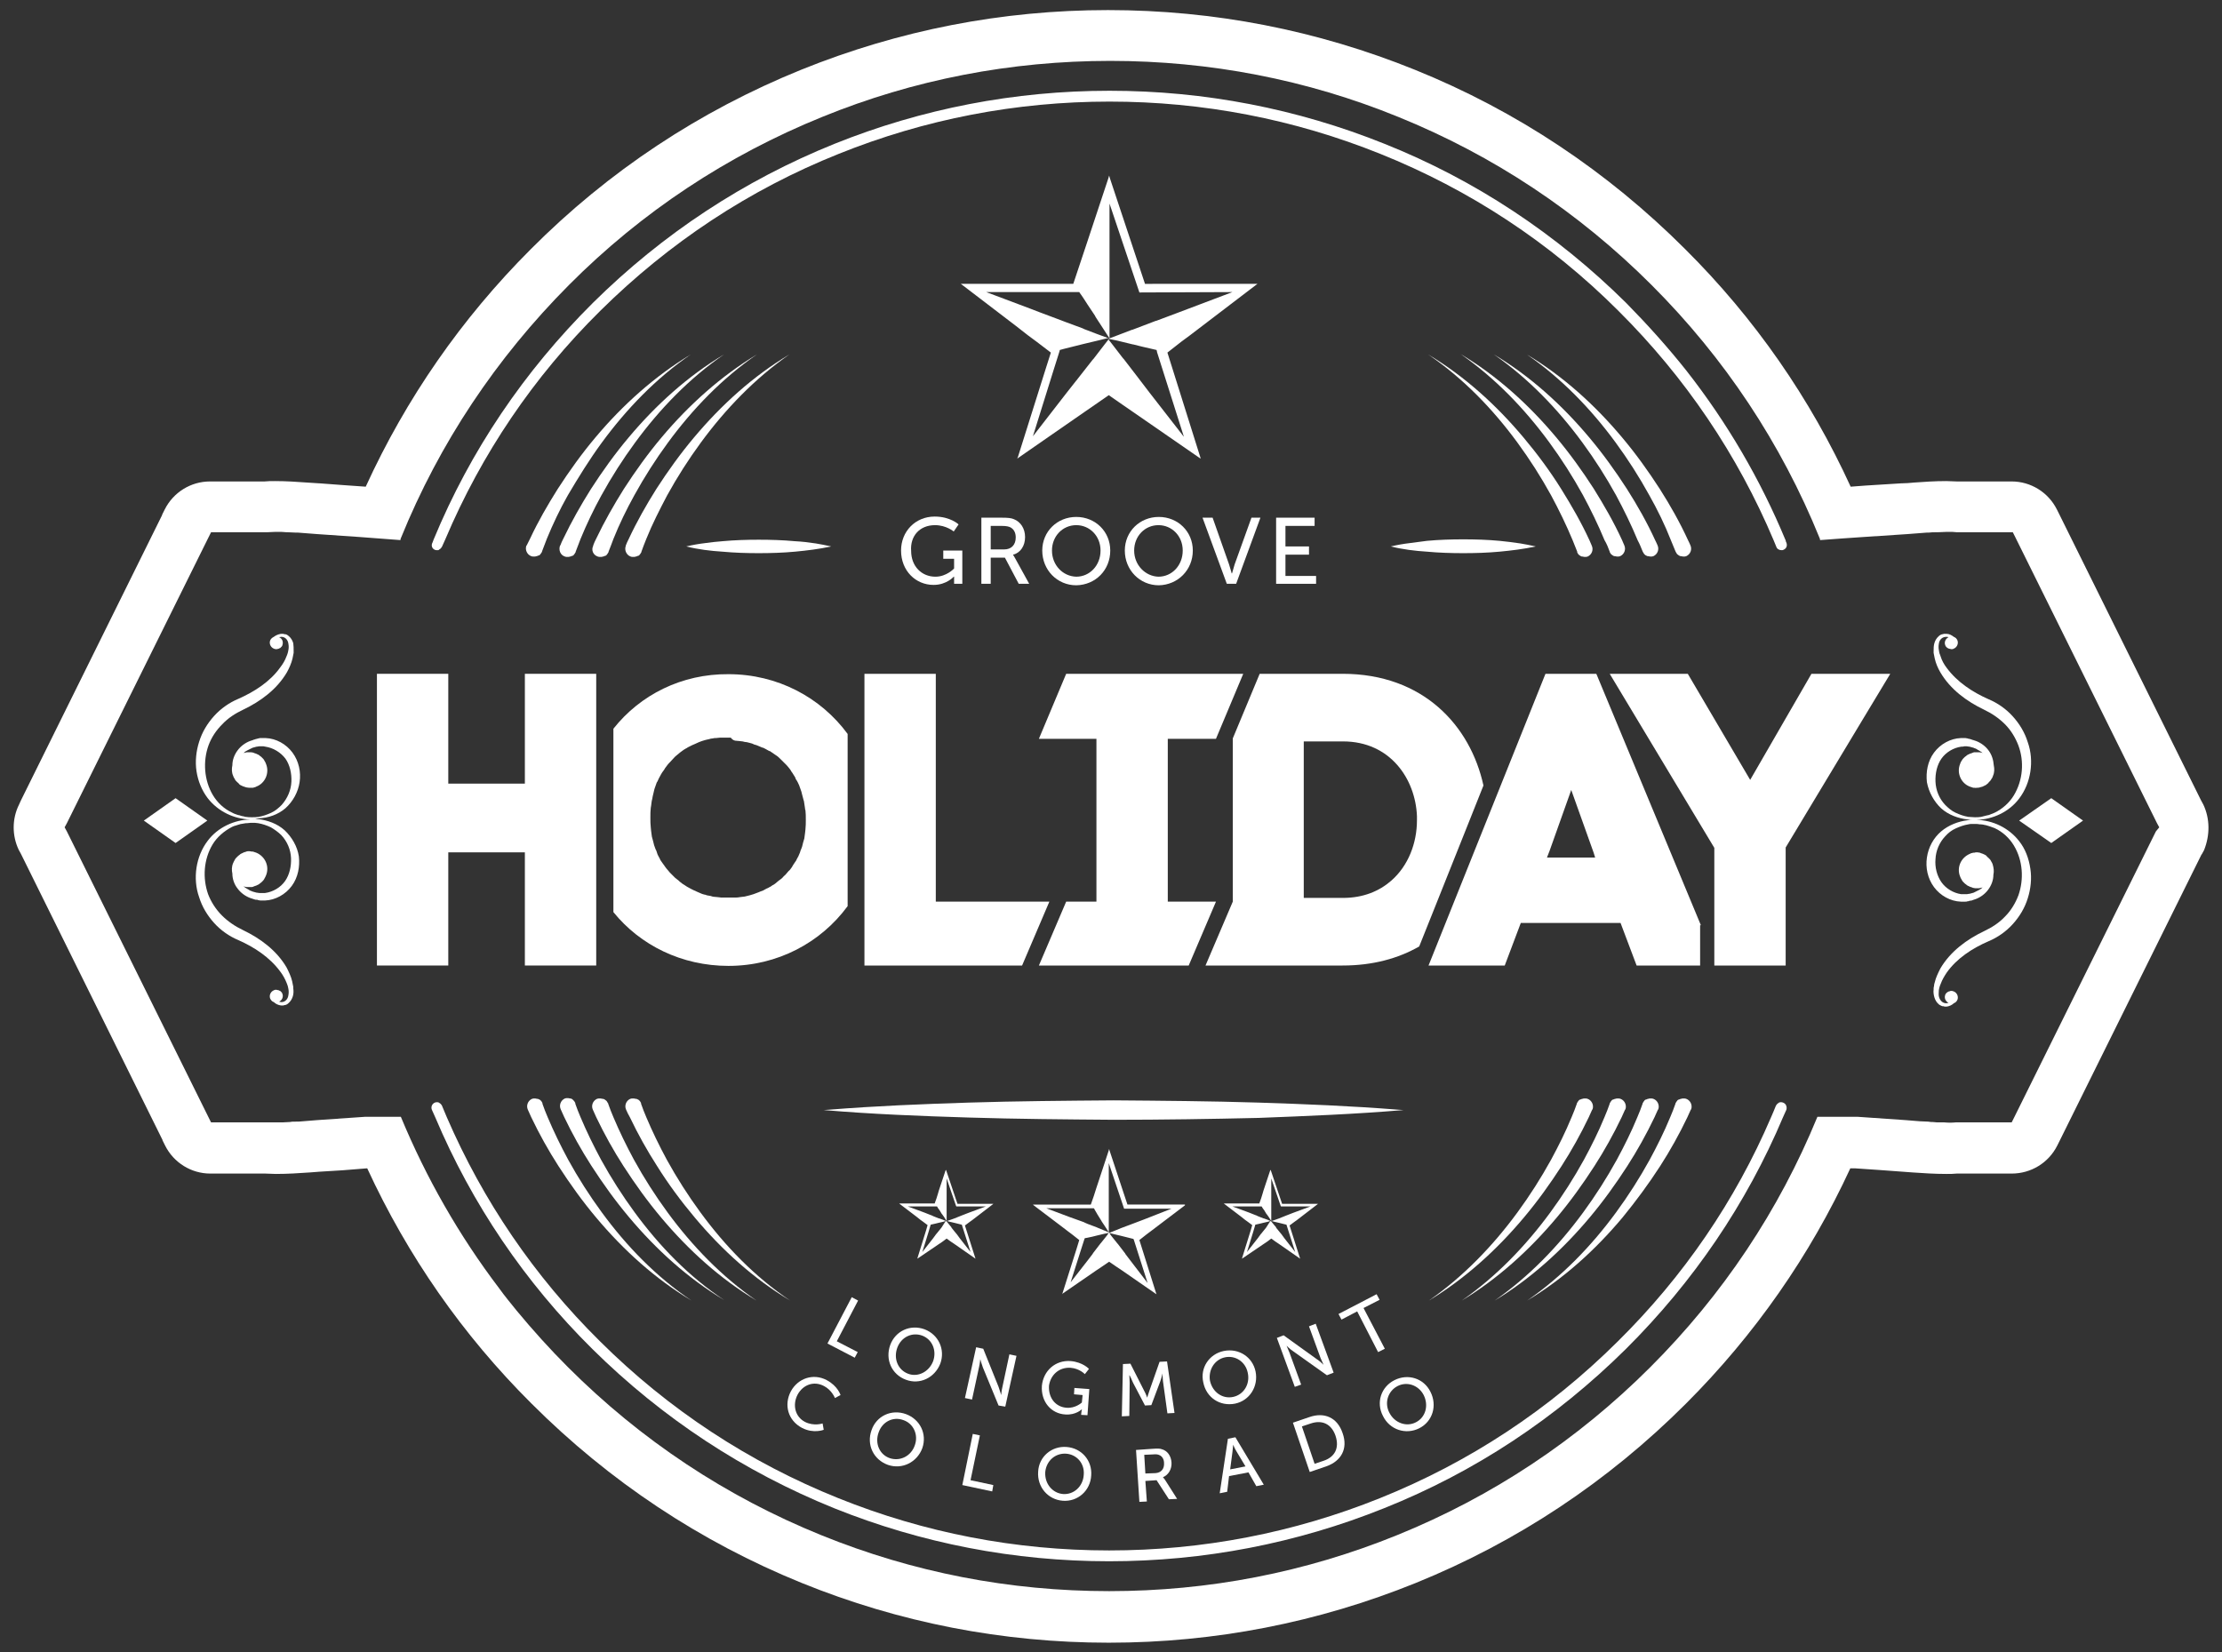 <?xml version="1.0" encoding="utf-8"?>
<!-- Generator: Adobe Illustrator 25.2.3, SVG Export Plug-In . SVG Version: 6.00 Build 0)  -->
<svg version="1.1" id="Layer_1" xmlns="http://www.w3.org/2000/svg" xmlns:xlink="http://www.w3.org/1999/xlink" x="0px" y="0px"
	 viewBox="0 0 594.8 442.4" enable-background="new 0 0 594.8 442.4" xml:space="preserve">
<rect x="0" y="0" width="594.8" height="442.4" fill="#333333" stroke="none"/>
<g>
	<path fill="#FFFFFF" d="M589.8,215.4l-0.6-1.1l-37.9-76.5l-0.7-1.4c-2.3-4.6-7-7.5-12.1-7.5h-1.6h-13.1c-0.9,0-1.8-0.1-2.8-0.1
		c-3.1,0-5.9,0.2-8.7,0.4c-1.1,0.1-2.1,0.2-3.2,0.2l-0.1,0c-3.1,0.2-6.3,0.4-9.6,0.6c-1.3,0.1-2.6,0.2-4,0.3
		c-10.8-23.6-25.6-45-44.3-63.6c-20.8-20.8-45.1-37-72.3-48c-26.2-10.6-53.8-16-82.2-16c-28.4,0-56,5.4-82.2,16
		c-27.1,11-51.5,27.1-72.3,48c-18.6,18.6-33.4,40-44.2,63.6c-1.9-0.1-3.8-0.3-5.7-0.4c-2.2-0.2-4.5-0.3-6.7-0.5l-0.1,0
		c-1-0.1-2.1-0.1-3.1-0.2c-2.8-0.2-5.6-0.4-8.7-0.4c-1,0-1.9,0-2.8,0.1h-13h-1.6c-5.1,0-9.8,2.9-12.1,7.5l-0.7,1.4l0,0.1L5.6,214.3
		l-0.5,1.1c-1.9,3.8-1.9,8.3-0.1,12.1l0.6,1.1l37.9,76.6l0,0.1l0.7,1.4c2.3,4.6,7,7.5,12.1,7.5h1.6l13.1,0c0.9,0,1.9,0.1,2.8,0.1
		c3.2,0,6.2-0.2,9.1-0.4c0.9-0.1,1.8-0.1,2.6-0.2c4-0.2,8.1-0.5,12.7-0.9h0.1c10.8,23.4,25.5,44.6,44,63c20.8,20.8,45.2,37,72.3,48
		c26.1,10.6,53.8,16,82.2,16c28.4,0,56-5.4,82.2-16c27.1-11,51.4-27.1,72.3-48c18.4-18.4,33.2-39.6,44-63h1.3
		c4.6,0.3,8.7,0.6,12.7,0.9c0.9,0.1,1.8,0.1,2.7,0.2c2.9,0.2,5.9,0.4,9,0.4c1,0,1.9,0,2.8-0.1l13.1,0h1.6c5.2,0,9.9-2.9,12.2-7.5
		l0.7-1.4l37.9-76.5l0.1-0.1l0.6-1.1C591.6,223.6,591.6,219.2,589.8,215.4z M577.1,222.6l-37.9,76.5l-0.7,1.4h-1.6l-13.4,0
		c-1,0.1-2,0.1-3,0c-0.4,0-0.8,0-1.1,0c-0.7,0-1.4,0-2-0.1c-0.4,0-0.8,0-1.2-0.1c-0.8,0-1.5-0.1-2.3-0.1c-1.2-0.1-2.5-0.2-3.7-0.3
		c-4.3-0.3-8.7-0.6-13-0.9h-10.7c-10.3,25.1-25.3,47.6-44.7,67c-19.6,19.6-42.4,34.7-67.8,45c-24.6,10-50.5,15-77.1,15
		c-26.6,0-52.5-5-77.1-15c-25.4-10.3-48.2-25.4-67.8-45c-4.8-4.8-9.4-9.9-13.7-15.1c-1.6-2-3.2-3.9-4.7-6
		c-10.7-14.1-19.5-29.5-26.3-45.9h0h-9.5c-4.3,0.3-8.7,0.6-13,0.9c-1.2,0.1-2.5,0.2-3.7,0.3c-0.8,0.1-1.5,0.1-2.3,0.1
		c-0.4,0-0.8,0-1.2,0.1c-0.7,0-1.4,0.1-2,0.1c-0.4,0-0.8,0-1.1,0c-1,0-2,0-3,0l-13.4,0h-1.6l-0.7-1.4l-37.9-76.5l-0.6-1.1l0.6-1.1
		l37.9-76.5l0.7-1.4h1.6h13.4c0.7,0,1.4-0.1,2.2-0.1c0.2,0,0.4,0,0.6,0c0.8,0,1.6,0,2.4,0.1c0.1,0,0.2,0,0.3,0
		c0.8,0,1.5,0.1,2.3,0.1c0.2,0,0.3,0,0.5,0c0.9,0.1,1.7,0.1,2.6,0.2c0.9,0.1,1.7,0.1,2.6,0.2c7.4,0.5,14.8,1,22.2,1.6
		c0-0.2,0-0.3,0.1-0.5c10.3-25.4,25.5-48.2,45-67.8c19.5-19.6,42.4-34.7,67.8-45c24.5-10,50.5-15,77.1-15c26.6,0,52.6,5,77.1,15
		c25.4,10.3,48.2,25.4,67.8,45c19.6,19.6,34.7,42.4,45,67.8c0.1,0.2,0.1,0.3,0.1,0.5c7.7-0.6,15.9-1.1,23.3-1.6
		c0.9-0.1,1.7-0.1,2.6-0.2c0.9-0.1,1.7-0.1,2.6-0.2c0.2,0,0.3,0,0.5,0c0.7-0.1,1.5-0.1,2.2-0.1c0.1,0,0.2,0,0.3,0
		c0.8,0,1.6-0.1,2.4-0.1c0.2,0,0.4,0,0.6,0c0.7,0,1.4,0,2.1,0.1h13.4h1.6l0.7,1.4l37.9,76.5l0.6,1.1L577.1,222.6z"/>
	<path fill="#FFFFFF" d="M477.3,295.2c-0.2-0.1-0.4-0.1-0.6-0.1l0,0c-0.2,0-0.3,0-0.5,0.1l-0.1,0.1c-0.1,0.1-0.2,0.1-0.3,0.2
		l-0.1,0.1c-0.1,0.1-0.2,0.3-0.3,0.4c-0.4,1.1-0.9,2.1-1.3,3.1c-9.6,22.4-23.4,42.6-41,60c-18.4,18.3-39.8,32.4-63.7,42
		c-23.1,9.3-47.5,14-72.5,14c-25,0-49.4-4.7-72.5-14c-23.9-9.6-45.4-23.7-63.8-42c-17.6-17.4-31.3-37.6-41-60
		c-0.4-1-0.9-2.1-1.3-3.1c-0.1-0.2-0.2-0.3-0.3-0.4l-0.1-0.1c-0.1-0.1-0.2-0.2-0.3-0.2l-0.1-0.1c-0.2-0.1-0.3-0.1-0.5-0.1l0,0
		c-0.2,0-0.4,0-0.6,0.1c-0.7,0.3-1.1,1.1-0.8,1.9c0.3,0.7,0.6,1.3,0.9,2c9.8,23.2,24,44.2,42.1,62.1c18.7,18.5,40.5,32.8,64.7,42.6
		c23.4,9.4,48.2,14.2,73.6,14.2c25.4,0,50.2-4.8,73.6-14.2c24.3-9.7,46-24.1,64.7-42.6c18.1-18,32.3-38.9,42.1-62.1
		c0.3-0.7,0.6-1.3,0.9-2C478.4,296.3,478.1,295.5,477.3,295.2z"/>
	<path fill="#FFFFFF" d="M116.4,147.2c0.2,0.1,0.4,0.1,0.6,0.1l0.1,0c0.2,0,0.3,0,0.4-0.1l0.1-0.1c0.1-0.1,0.2-0.1,0.3-0.2l0.1-0.1
		c0.1-0.1,0.2-0.3,0.3-0.4c0.3-0.7,0.6-1.3,0.9-2c9.7-22.9,23.6-43.5,41.5-61.2c18.4-18.2,39.8-32.4,63.8-42
		c23.1-9.3,47.5-14,72.5-14c25,0,49.4,4.7,72.5,14c23.9,9.6,45.4,23.7,63.7,42c17.9,17.8,31.9,38.5,41.6,61.5
		c0.2,0.6,0.5,1.1,0.7,1.7c0.2,0.6,0.8,0.9,1.4,0.9c0.2,0,0.4,0,0.5-0.1c0.8-0.3,1.1-1.1,0.8-1.9c-0.1-0.2-0.2-0.4-0.2-0.6
		c-6.8-16.4-15.7-31.6-26.6-45.5c-5-6.3-10.4-12.3-16.1-18.1c-18.7-18.5-40.4-32.9-64.7-42.6c-23.4-9.4-48.2-14.2-73.6-14.2
		c-25.4,0-50.2,4.8-73.6,14.2c-24.3,9.8-46,24.1-64.7,42.6c-18.4,18.3-32.8,39.6-42.6,63.3c-0.1,0.3-0.2,0.5-0.3,0.8
		C115.3,146.1,115.7,146.9,116.4,147.2z"/>
	<path fill="#FFFFFF" d="M164.2,195.1v8.3V236v8.2c7.2,8.9,18.3,14.4,30.8,14.4c13.1,0,24.7-6.2,31.9-16V233v-26.7v-9.8
		c-7.2-9.8-18.8-16-31.9-16C182.5,180.4,171.4,186,164.2,195.1z M196.8,198.3c0.4,0,0.7,0.1,1.1,0.1c0.3,0,0.6,0.1,0.9,0.1
		c0.4,0.1,0.7,0.2,1.1,0.2c0.3,0.1,0.5,0.1,0.8,0.2c0.4,0.1,0.8,0.2,1.1,0.4c0.2,0.1,0.5,0.1,0.7,0.2c0.4,0.2,0.8,0.3,1.2,0.5
		c0.2,0.1,0.4,0.2,0.6,0.2c0.4,0.2,0.8,0.4,1.3,0.7c0.2,0.1,0.3,0.2,0.5,0.2c0.4,0.3,0.9,0.6,1.3,0.9c0.1,0.1,0.2,0.1,0.3,0.2
		c0.5,0.3,0.9,0.7,1.3,1.1l0.2,0.2c0.4,0.4,0.9,0.9,1.3,1.3l0.1,0.1c0.4,0.5,0.8,0.9,1.1,1.4l0.1,0.2c0.4,0.5,0.7,1.1,1.1,1.7l0,0.1
		c0.1,0.2,0.2,0.5,0.4,0.7c0.2,0.3,0.3,0.6,0.5,1l0.1,0.2c0.2,0.6,0.4,1.1,0.6,1.7c0,0.1,0.1,0.2,0.1,0.4c0.2,0.6,0.3,1.3,0.5,1.9
		c0,0.1,0.1,0.2,0.1,0.3c0.1,0.6,0.2,1.3,0.3,2c0,0.2,0,0.3,0.1,0.4c0.1,0.8,0.1,1.7,0.1,2.6c0,0.9,0,1.7-0.1,2.6
		c0,0.3-0.1,0.6-0.1,0.9c-0.1,0.5-0.1,1-0.2,1.5c-0.1,0.4-0.2,0.7-0.3,1c-0.1,0.4-0.2,0.8-0.3,1.2c-0.1,0.4-0.3,0.7-0.4,1
		c-0.1,0.4-0.2,0.7-0.4,1.1c-0.1,0.3-0.3,0.7-0.5,1l-0.1,0.2c-0.1,0.2-0.2,0.5-0.4,0.7c-0.2,0.3-0.4,0.6-0.6,0.9
		c-0.2,0.3-0.3,0.6-0.5,0.8c-0.2,0.3-0.4,0.6-0.7,0.8c-0.2,0.2-0.4,0.5-0.6,0.7c-0.2,0.3-0.5,0.5-0.7,0.7c-0.2,0.2-0.4,0.5-0.7,0.7
		c-0.3,0.2-0.5,0.4-0.8,0.6c-0.2,0.2-0.5,0.4-0.7,0.6c-0.3,0.2-0.5,0.4-0.8,0.5c-0.3,0.2-0.5,0.4-0.8,0.5c-0.3,0.2-0.5,0.3-0.8,0.4
		c-0.3,0.2-0.6,0.3-0.9,0.5c-0.3,0.1-0.5,0.2-0.8,0.3c-0.3,0.1-0.6,0.3-1,0.4c-0.3,0.1-0.5,0.2-0.8,0.3c-0.3,0.1-0.7,0.2-1,0.3
		c-0.3,0.1-0.5,0.1-0.8,0.2c-0.4,0.1-0.7,0.2-1.1,0.2c-0.3,0-0.5,0.1-0.8,0.1c-0.4,0.1-0.8,0.1-1.1,0.1c-0.3,0-0.5,0-0.8,0
		c-0.4,0-0.8,0-1.2,0c-0.3,0-0.6,0-0.8,0c-0.4,0-0.7,0-1.1,0c-0.3,0-0.5-0.1-0.8-0.1c-0.4,0-0.7-0.1-1.1-0.1c-0.3,0-0.5-0.1-0.8-0.2
		c-0.4-0.1-0.7-0.1-1.1-0.2c-0.2-0.1-0.5-0.2-0.7-0.2c-0.4-0.1-0.7-0.2-1.1-0.4c-0.2-0.1-0.5-0.2-0.7-0.3c-0.4-0.2-0.7-0.3-1.1-0.5
		c-0.2-0.1-0.4-0.2-0.6-0.3c-0.4-0.2-0.7-0.4-1.1-0.6c-0.2-0.1-0.4-0.3-0.6-0.4c-0.3-0.2-0.7-0.4-1-0.7c-0.2-0.1-0.4-0.3-0.6-0.5
		c-0.3-0.3-0.7-0.5-1-0.8c-0.2-0.2-0.4-0.4-0.5-0.5c-0.3-0.3-0.6-0.6-0.9-0.9c-0.2-0.2-0.3-0.4-0.5-0.6c-0.3-0.3-0.5-0.6-0.8-1
		c-0.1-0.1-0.1-0.2-0.2-0.3c-0.1-0.1-0.2-0.3-0.3-0.4c-0.2-0.3-0.5-0.7-0.7-1c-0.1-0.3-0.3-0.6-0.4-0.8c-0.2-0.4-0.4-0.7-0.5-1.1
		c-0.1-0.3-0.2-0.7-0.4-1c-0.1-0.4-0.3-0.7-0.4-1.1c-0.1-0.4-0.2-0.8-0.3-1.2c-0.1-0.4-0.2-0.7-0.3-1.1c-0.1-0.5-0.1-1-0.2-1.5
		c0-0.3-0.1-0.6-0.1-1c-0.1-0.8-0.1-1.7-0.1-2.6c0-0.9,0-1.8,0.1-2.6c0-0.2,0.1-0.4,0.1-0.6c0.1-0.6,0.1-1.2,0.3-1.8
		c0-0.2,0.1-0.4,0.1-0.6c0.1-0.6,0.3-1.1,0.4-1.7c0-0.1,0.1-0.3,0.1-0.4c0.2-0.6,0.4-1.2,0.6-1.7c0.1-0.1,0.1-0.2,0.2-0.3
		c0.2-0.5,0.5-1.1,0.8-1.6l0.1-0.2c0.2-0.4,0.5-0.8,0.8-1.2c0.1-0.1,0.1-0.2,0.2-0.3l0.1-0.2c0.4-0.5,0.7-1,1.1-1.4
		c0.1-0.1,0.2-0.2,0.3-0.3c0.4-0.4,0.7-0.8,1.1-1.2c0.1-0.1,0.2-0.2,0.3-0.3c0.4-0.3,0.8-0.7,1.2-1c0.1-0.1,0.3-0.2,0.4-0.3
		c0.4-0.3,0.8-0.6,1.2-0.8c0.2-0.1,0.4-0.2,0.5-0.3c0.4-0.2,0.8-0.4,1.2-0.6c0.2-0.1,0.5-0.2,0.7-0.3c0.4-0.2,0.7-0.3,1.1-0.5
		c0.3-0.1,0.5-0.2,0.8-0.3c0.3-0.1,0.7-0.2,1-0.3c0.3-0.1,0.6-0.1,0.9-0.2c0.3-0.1,0.7-0.2,1-0.2c0.3-0.1,0.6-0.1,0.9-0.1
		c0.3,0,0.7-0.1,1-0.1c0.3,0,0.6,0,0.9,0c0.3,0,0.7,0,1,0c0.3,0,0.7,0,1,0C196.2,198.2,196.5,198.2,196.8,198.3z"/>
	<polygon fill="#FFFFFF" points="120,228.2 140.5,228.2 140.5,258.5 159.6,258.5 159.6,180.4 140.5,180.4 140.5,209.8 120,209.8 
		120,180.4 100.9,180.4 100.9,258.5 120,258.5 	"/>
	<polygon fill="#FFFFFF" points="484.9,180.4 468.5,208.8 451.8,180.4 430.9,180.4 458.9,227 458.9,258.5 478,258.5 478,226.9 
		498.1,193.5 506,180.4 495.9,180.4 	"/>
	<path fill="#FFFFFF" d="M455.3,247.7l-27.9-67.1l-0.1-0.2h-13.6l-31.3,78.1h20.4l4.3-11.4h26.7l4.3,11.4h17V247.7z M414.1,229.6
		l0.7-1.8l5.8-16.3l6,16.8l0.4,1.3H414.1z"/>
	<path fill="#FFFFFF" d="M330,197.7v43.7l-7.3,17.1h36.7c8.1,0,14.9-1.9,20.5-5.1l4-10l8.9-22.3l4.3-10.8
		c-3.5-16-16.1-29.9-37.7-29.9h-22.2L330,197.7z M349,198.5h10.5c12.7,0,19.4,10.1,19.8,20c0,0.4,0,0.7,0,1.1
		c0,6.1-2.3,12.2-6.9,16.2c-3.2,2.8-7.5,4.6-12.9,4.6H349V198.5z"/>
	<polygon fill="#FFFFFF" points="231.4,258.5 273.6,258.5 280.9,241.4 250.5,241.4 250.5,180.4 231.4,180.4 	"/>
	<polygon fill="#FFFFFF" points="285.4,241.4 278.1,258.5 318.2,258.5 325.5,241.4 312.6,241.4 312.6,197.8 325.5,197.8 
		332.8,180.4 285.4,180.4 278.1,197.8 293.5,197.8 293.5,241.4 	"/>
	<path fill="#FFFFFF" d="M212.8,144.9c-3.2-0.3-6.5-0.4-9.7-0.4c-3.2,0-6.5,0.1-9.7,0.4c-1.5,0.1-3.1,0.3-4.6,0.5
		c-1.7,0.2-3.4,0.5-5.1,0.9c3.2,0.8,6.5,1.2,9.7,1.4c3.2,0.3,6.5,0.4,9.7,0.4c3.2,0,6.5-0.1,9.7-0.4c3.2-0.3,6.5-0.7,9.7-1.4
		c-1.4-0.3-2.8-0.6-4.1-0.8C216.5,145.2,214.7,145,212.8,144.9z"/>
	<path fill="#FFFFFF" d="M377.4,145.4c-1.7,0.2-3.4,0.5-5.1,0.9c3.2,0.8,6.5,1.2,9.7,1.4c3.2,0.3,6.5,0.4,9.7,0.4
		c3.2,0,6.5-0.1,9.7-0.4c3.2-0.3,6.5-0.7,9.7-1.4c-1.4-0.3-2.8-0.6-4.1-0.8c-1.9-0.3-3.7-0.5-5.6-0.7c-3.2-0.3-6.5-0.4-9.7-0.4
		c-3.2,0-6.5,0.1-9.7,0.4C380.5,145,378.9,145.2,377.4,145.4z"/>
	<path fill="#FFFFFF" d="M76.4,216.4c2-1.8,3.4-4.3,3.8-7c0.4-2.7-0.2-5.6-1.9-7.9c-1.7-2.3-4.4-3.8-7.2-3.9c-0.3,0-0.6,0-0.9,0
		c-0.1,0-0.3,0-0.4,0c-0.2,0-0.4,0-0.6,0.1c-0.1,0-0.2,0-0.4,0.1c-0.2,0-0.4,0.1-0.7,0.2c-0.1,0-0.2,0-0.3,0.1
		c-0.3,0.1-0.6,0.2-0.9,0.3c-1.3,0.5-2.5,1.4-3.3,2.5c-0.9,1.2-1.4,2.6-1.4,4c-0.2,0.9-0.2,1.9,0.2,2.8c0.1,0.3,0.2,0.5,0.4,0.8
		l0.1,0.2c0.1,0.2,0.2,0.3,0.4,0.5l0.2,0.2c0.2,0.2,0.4,0.3,0.5,0.5l0.1,0.1c0.2,0.2,0.5,0.3,0.7,0.4l0.2,0.1
		c0.2,0.1,0.4,0.1,0.6,0.2l0.3,0.1c0.2,0,0.4,0.1,0.7,0.1l0.2,0c0.2,0,0.4,0,0.6,0c0.1,0,0.2,0,0.3,0c0.3-0.1,0.6-0.1,0.9-0.3
		c2.4-0.9,3.6-3.7,2.6-6.1c-0.1-0.3-0.2-0.5-0.4-0.8l-0.1-0.2c-0.1-0.2-0.2-0.3-0.4-0.5l-0.2-0.2c-0.2-0.2-0.3-0.3-0.5-0.4l-0.1-0.1
		c-0.2-0.2-0.5-0.3-0.7-0.4l-0.2-0.1c-0.2-0.1-0.4-0.1-0.6-0.2l-0.2-0.1c-0.2,0-0.4-0.1-0.6-0.1l-0.2,0c-0.2,0-0.4,0-0.6,0
		c-0.1,0-0.2,0-0.3,0c-0.3,0.1-0.6,0.1-0.9,0.2c0.3-0.3,0.6-0.5,1-0.7l0.2-0.1c0.3-0.2,0.7-0.3,1-0.5l0.2-0.1
		c0.4-0.1,0.7-0.2,1.1-0.3l0.1,0c0.4-0.1,0.7-0.1,1.1-0.1l0.2,0c0.3,0,0.6,0,0.9,0.1c2.1,0.3,4.1,1.5,5.4,3.2c1.2,1.7,1.7,4,1.6,6.2
		c-0.1,2.2-1,4.4-2.6,6.2c-0.8,0.8-1.7,1.6-2.8,2.1c-1.1,0.5-2.2,0.9-3.4,1.1c-0.6,0.1-1.1,0.1-1.7,0.1l-0.1,0c-0.5,0-1.1,0-1.6-0.1
		c-0.2,0-0.3,0-0.4-0.1c-0.4-0.1-0.8-0.1-1.2-0.3c-0.2,0-0.3-0.1-0.5-0.1c-0.5-0.2-1-0.3-1.5-0.6c-2.2-1-4-2.7-5.2-4.7
		c-2.4-4-2.7-9.1-1.2-13.3c0.8-2.2,2.1-4.1,3.7-5.7c1.6-1.7,3.5-2.9,5.6-3.9c4.6-2.2,9-5.4,11.7-10c0.6-1.1,1.2-2.4,1.5-3.7
		c0.1-0.3,0.1-0.7,0.2-1l0.1-0.5l0-0.5c0-0.7,0-1.4-0.1-2.1c-0.2-0.7-0.6-1.4-1.2-1.9c-0.1-0.1-0.3-0.2-0.4-0.3l-0.2-0.1
		c-0.1,0-0.2-0.1-0.3-0.1l-0.2,0c-0.1,0-0.2,0-0.3-0.1l-0.2,0c-0.2,0-0.3,0-0.5,0c-0.7,0.1-1.4,0.4-1.9,0.8c-0.4,0.2-0.8,0.5-1,1
		c-0.3,0.9,0.2,1.9,1.1,2.2c0.2,0.1,0.4,0.1,0.5,0.1l0.1,0c0.2,0,0.3,0,0.4-0.1l0.1,0c0.1,0,0.3-0.1,0.4-0.2l0.1,0
		c0.1-0.1,0.2-0.2,0.3-0.3l0.1-0.1c0.1-0.1,0.2-0.3,0.2-0.4c0.3-0.9-0.1-1.8-0.9-2.1c0.2,0,0.4-0.1,0.6-0.1c1.1,0,1.8,0.9,1.9,1.9
		c0.1,0.5,0.1,1.1,0,1.6l-0.1,0.5l-0.1,0.4c-0.1,0.3-0.2,0.6-0.3,0.8c-0.4,1.1-1,2.1-1.7,3c-2.7,3.8-6.9,6.5-11.2,8.4
		c-2.4,1-4.7,2.6-6.5,4.6c-1.8,2-3.2,4.3-4,6.9c-0.8,2.5-1.1,5.3-0.7,7.9c0.4,2.6,1.4,5.1,3,7.2c2.8,3.6,7.1,5.6,11.4,5.7
		c-4.3,0.1-8.7,2.1-11.4,5.7c-1.6,2.1-2.6,4.6-3,7.2c-0.4,2.6-0.2,5.4,0.7,7.9c0.8,2.6,2.2,4.9,4,6.9c1.8,2,4.1,3.6,6.5,4.6
		c4.3,1.9,8.4,4.6,11.2,8.4c0.7,0.9,1.3,2,1.7,3c0.1,0.3,0.2,0.5,0.3,0.8l0.1,0.4l0.1,0.5c0.1,0.5,0.1,1.1,0,1.6
		c-0.1,1-0.8,1.9-1.9,1.9c-0.2,0-0.4-0.1-0.6-0.1c0.8-0.4,1.2-1.3,0.9-2.1c-0.1-0.2-0.1-0.3-0.2-0.4l-0.1-0.1
		c-0.1-0.1-0.2-0.2-0.3-0.3l-0.1,0c-0.1-0.1-0.2-0.1-0.4-0.2l-0.1,0c-0.1,0-0.3-0.1-0.4-0.1l-0.1,0c-0.2,0-0.4,0-0.5,0.1
		c-0.9,0.3-1.4,1.3-1.1,2.2c0.2,0.5,0.6,0.9,1,1c0.5,0.5,1.2,0.8,1.9,0.9c0.1,0,0.3,0,0.4,0l0.2,0c0.1,0,0.2,0,0.3-0.1l0.2,0
		c0.1,0,0.2-0.1,0.3-0.1l0.2-0.1c0.2-0.1,0.3-0.2,0.4-0.3c0.6-0.5,1-1.2,1.2-1.9c0.2-0.7,0.2-1.4,0.1-2.1l0-0.4l-0.1-0.5
		c-0.1-0.3-0.1-0.7-0.2-1c-0.3-1.3-0.9-2.5-1.5-3.7c-2.7-4.6-7.1-7.8-11.7-10c-2.1-1-4-2.3-5.6-3.9c-1.6-1.6-2.9-3.6-3.7-5.7
		c-1.5-4.3-1.2-9.3,1.2-13.3c1.2-2,3.1-3.6,5.2-4.7c0.4-0.2,0.7-0.3,1.1-0.4c0.1,0,0.2-0.1,0.3-0.1c0.3-0.1,0.7-0.2,1-0.3l0.1,0
		c0.4-0.1,0.8-0.1,1.2-0.2c0.1,0,0.2,0,0.3,0c0.3,0,0.7-0.1,1-0.1l0.2,0c0.2,0,0.4,0,0.6,0c0.1,0,0.2,0,0.3,0c0.3,0,0.6,0.1,0.9,0.1
		c1.2,0.2,2.3,0.6,3.4,1.1c1,0.6,2,1.3,2.8,2.1c1.6,1.7,2.5,3.9,2.6,6.1c0.1,2.2-0.4,4.5-1.6,6.2c-1.2,1.7-3.2,2.9-5.4,3.2
		c-0.3,0-0.6,0-0.8,0l-0.2,0c-0.4,0-0.7,0-1.1-0.1l-0.1,0c-0.4-0.1-0.7-0.2-1.1-0.3l-0.2-0.1c-0.4-0.1-0.7-0.3-1-0.5l-0.2-0.1
		c-0.3-0.2-0.7-0.4-1-0.7c0.3,0.1,0.6,0.2,0.9,0.2c0.1,0,0.2,0,0.3,0c0.2,0,0.4,0,0.6,0l0.2,0c0.2,0,0.4,0,0.6-0.1l0.2-0.1
		c0.2-0.1,0.4-0.1,0.6-0.2l0.2-0.1c0.2-0.1,0.5-0.2,0.7-0.4l0.1-0.1c0.2-0.1,0.4-0.3,0.5-0.4l0.2-0.2c0.1-0.1,0.3-0.3,0.4-0.5
		l0.1-0.2c0.1-0.2,0.3-0.5,0.4-0.8c1-2.4-0.2-5.1-2.6-6.1c-0.3-0.1-0.6-0.2-0.9-0.3c-0.1,0-0.2,0-0.3,0c-0.2,0-0.4-0.1-0.6-0.1
		l-0.2,0c-0.2,0-0.4,0-0.7,0.1l-0.2,0.1c-0.2,0-0.4,0.1-0.6,0.2l-0.2,0.1c-0.2,0.1-0.5,0.2-0.7,0.4l-0.1,0.1
		c-0.2,0.1-0.4,0.3-0.6,0.5l-0.2,0.2c-0.1,0.1-0.3,0.3-0.4,0.5l-0.1,0.2c-0.1,0.2-0.3,0.5-0.4,0.8c-0.4,0.9-0.4,1.9-0.2,2.8
		c0,1.4,0.5,2.9,1.4,4c0.8,1.1,2,2,3.3,2.5c0.3,0.1,0.6,0.2,0.9,0.3c0.1,0,0.2,0.1,0.3,0.1c0.2,0.1,0.4,0.1,0.6,0.1
		c0.1,0,0.3,0,0.4,0.1c0.2,0,0.4,0.1,0.6,0.1c0.1,0,0.3,0,0.4,0c0.3,0,0.5,0,0.8,0c2.8-0.1,5.5-1.6,7.2-3.9c1.7-2.3,2.2-5.2,1.9-7.9
		c-0.4-2.7-1.9-5.2-3.8-7c-2-1.8-4.6-2.7-7.1-3c-0.5-0.1-1-0.1-1.5-0.1c0.5,0,1,0,1.5-0.1C71.9,219,74.4,218.1,76.4,216.4z"/>
	<polygon fill="#FFFFFF" points="540.5,219.7 549.1,225.7 557.6,219.7 549.1,213.7 	"/>
	<path fill="#FFFFFF" d="M540.5,225.2c-2.8-3.6-7.1-5.6-11.4-5.7c4.3-0.1,8.7-2.1,11.4-5.7c1.6-2.1,2.6-4.6,3-7.2
		c0.4-2.6,0.2-5.4-0.7-7.9c-0.8-2.6-2.2-4.9-4-6.9c-1.8-2-4.1-3.6-6.5-4.6c-4.3-1.9-8.4-4.6-11.2-8.4c-0.7-0.9-1.3-2-1.6-3
		c-0.1-0.3-0.2-0.6-0.3-0.8l-0.1-0.4L519,174c-0.1-0.5-0.1-1.1,0-1.6c0.1-1,0.8-1.9,2-1.9c0.2,0,0.4,0,0.6,0.1
		c-0.8,0.4-1.2,1.3-0.9,2.1c0.1,0.2,0.1,0.3,0.2,0.4l0.1,0.1c0.1,0.1,0.2,0.2,0.3,0.3l0.1,0c0.1,0.1,0.2,0.1,0.4,0.2l0.1,0
		c0.1,0,0.3,0.1,0.4,0.1l0.1,0c0.2,0,0.4,0,0.5-0.1c0.9-0.3,1.4-1.3,1.1-2.2c-0.2-0.5-0.5-0.8-1-1c-0.5-0.4-1.2-0.8-1.9-0.8
		c-0.2,0-0.3,0-0.5,0l-0.2,0c-0.1,0-0.2,0-0.3,0.1l-0.2,0c-0.1,0-0.2,0.1-0.3,0.1l-0.2,0.1c-0.2,0.1-0.3,0.2-0.4,0.3
		c-0.6,0.5-1,1.2-1.2,1.9c-0.2,0.7-0.2,1.4-0.2,2.1l0,0.5l0.1,0.5c0.1,0.3,0.1,0.7,0.2,1c0.3,1.3,0.8,2.5,1.5,3.7
		c2.7,4.6,7.1,7.8,11.7,10c2.1,1,4,2.3,5.6,3.9c1.6,1.6,2.8,3.6,3.6,5.7c1.6,4.3,1.2,9.3-1.2,13.3c-1.2,2-3.1,3.7-5.2,4.7
		c-0.5,0.2-1,0.4-1.5,0.6c-0.2,0-0.3,0.1-0.5,0.1c-0.4,0.1-0.8,0.2-1.2,0.3c-0.1,0-0.3,0.1-0.4,0.1c-0.5,0.1-1.1,0.1-1.6,0.1l-0.1,0
		c-0.6,0-1.1-0.1-1.7-0.1c-1.2-0.2-2.3-0.6-3.4-1.1c-1.1-0.5-2-1.3-2.8-2.1c-1.6-1.7-2.5-3.9-2.6-6.2c-0.1-2.2,0.4-4.5,1.6-6.2
		c1.2-1.7,3.2-2.9,5.3-3.2c0.3,0,0.6,0,0.8-0.1l0.2,0c0.4,0,0.7,0,1.1,0.1l0.1,0c0.4,0.1,0.7,0.2,1.1,0.3l0.2,0.1
		c0.4,0.1,0.7,0.3,1,0.5l0.2,0.1c0.3,0.2,0.7,0.4,1,0.7c-0.3-0.1-0.6-0.2-0.9-0.2c-0.1,0-0.2,0-0.3,0c-0.2,0-0.4,0-0.6,0l-0.2,0
		c-0.2,0-0.4,0-0.6,0.1l-0.2,0.1c-0.2,0.1-0.4,0.1-0.6,0.2l-0.2,0.1c-0.2,0.1-0.5,0.2-0.7,0.4l-0.1,0.1c-0.2,0.1-0.4,0.3-0.5,0.4
		l-0.2,0.2c-0.1,0.1-0.3,0.3-0.4,0.5l-0.1,0.2c-0.2,0.2-0.3,0.5-0.4,0.8c-1,2.4,0.2,5.2,2.6,6.1c0.3,0.1,0.6,0.2,0.9,0.3
		c0.1,0,0.2,0,0.3,0c0.2,0,0.4,0.1,0.6,0l0.2,0c0.2,0,0.4,0,0.7-0.1l0.3-0.1c0.2,0,0.4-0.1,0.6-0.2l0.2-0.1c0.2-0.1,0.5-0.2,0.7-0.4
		l0.1-0.1c0.2-0.1,0.4-0.3,0.5-0.5l0.2-0.2c0.1-0.1,0.3-0.3,0.4-0.5l0.1-0.2c0.2-0.2,0.3-0.5,0.4-0.8c0.4-0.9,0.4-1.9,0.2-2.8
		c-0.1-1.4-0.5-2.8-1.4-4c-0.8-1.1-2-2-3.3-2.5c-0.3-0.1-0.6-0.2-0.9-0.3c-0.1,0-0.2,0-0.3-0.1c-0.2-0.1-0.4-0.1-0.7-0.2
		c-0.1,0-0.2,0-0.4-0.1c-0.2,0-0.4-0.1-0.6-0.1c-0.1,0-0.2,0-0.4,0c-0.3,0-0.6,0-0.8,0c-2.8,0.1-5.5,1.6-7.2,3.9
		c-1.7,2.3-2.2,5.2-1.9,7.9c0.5,2.7,1.9,5.2,3.8,7c2,1.8,4.6,2.7,7.1,3c0.5,0.1,1,0.1,1.5,0.1c-0.5,0-1,0-1.5,0.1
		c-2.5,0.3-5.1,1.3-7.1,3c-2,1.7-3.4,4.2-3.8,7c-0.4,2.7,0.2,5.6,1.9,7.9c1.7,2.3,4.4,3.8,7.2,3.9c0.3,0,0.6,0,0.8,0
		c0.1,0,0.3,0,0.4,0c0.2,0,0.4,0,0.6-0.1c0.1,0,0.3,0,0.4-0.1c0.2,0,0.4-0.1,0.6-0.1c0.1,0,0.2,0,0.3-0.1c0.3-0.1,0.6-0.2,0.9-0.3
		c1.3-0.5,2.5-1.4,3.3-2.5c0.9-1.2,1.4-2.6,1.4-4c0.2-0.9,0.1-1.8-0.2-2.8c-0.1-0.3-0.2-0.5-0.4-0.8l-0.1-0.2
		c-0.1-0.2-0.2-0.3-0.4-0.5l-0.2-0.2c-0.2-0.2-0.4-0.3-0.5-0.5l-0.1-0.1c-0.2-0.2-0.5-0.3-0.7-0.4l-0.2-0.1
		c-0.2-0.1-0.4-0.1-0.6-0.2l-0.2-0.1c-0.2,0-0.4-0.1-0.7-0.1l-0.2,0c-0.2,0-0.4,0-0.6,0.1c-0.1,0-0.2,0-0.3,0
		c-0.3,0.1-0.6,0.1-0.9,0.3c-2.4,1-3.6,3.7-2.6,6.1c0.1,0.3,0.2,0.5,0.4,0.8l0.1,0.2c0.1,0.2,0.2,0.3,0.4,0.5l0.2,0.2
		c0.2,0.2,0.3,0.3,0.5,0.4l0.1,0.1c0.2,0.2,0.5,0.3,0.7,0.4l0.2,0.1c0.2,0.1,0.4,0.1,0.6,0.2l0.2,0.1c0.2,0,0.4,0.1,0.6,0.1l0.2,0
		c0.2,0,0.4,0,0.6,0c0.1,0,0.2,0,0.3,0c0.3-0.1,0.6-0.1,0.9-0.2c-0.3,0.3-0.6,0.5-1,0.7l-0.2,0.1c-0.3,0.2-0.7,0.3-1,0.5l-0.2,0.1
		c-0.4,0.1-0.7,0.2-1.1,0.3l-0.1,0c-0.4,0.1-0.7,0.1-1.1,0.1l-0.2,0c-0.3,0-0.6,0-0.8,0c-2.1-0.3-4.1-1.5-5.3-3.2
		c-1.2-1.7-1.8-4-1.6-6.2c0.1-2.2,1-4.4,2.6-6.1c0.8-0.9,1.7-1.6,2.8-2.1c1.1-0.5,2.2-0.9,3.4-1.1c0.3-0.1,0.6-0.1,0.9-0.1
		c0.1,0,0.2,0,0.3,0c0.2,0,0.4,0,0.6,0l0.2,0c0.3,0,0.7,0,1,0.1c0.1,0,0.2,0,0.3,0c0.4,0,0.8,0.1,1.2,0.2l0.1,0
		c0.3,0.1,0.7,0.2,1,0.3c0.1,0,0.2,0.1,0.3,0.1c0.4,0.1,0.7,0.3,1.1,0.4c2.2,1,4,2.7,5.2,4.7c2.4,4,2.7,9,1.2,13.3
		c-0.8,2.1-2,4.1-3.6,5.7c-1.6,1.7-3.5,2.9-5.6,3.9c-4.6,2.2-9,5.4-11.7,10c-0.6,1.2-1.2,2.4-1.5,3.7c-0.1,0.3-0.2,0.7-0.2,1
		l-0.1,0.5l0,0.4c-0.1,0.7,0,1.4,0.2,2.1c0.2,0.7,0.6,1.4,1.2,1.9c0.1,0.1,0.3,0.2,0.5,0.3l0.2,0.1c0.1,0,0.2,0.1,0.3,0.1l0.2,0
		c0.1,0,0.2,0,0.3,0.1l0.2,0c0.1,0,0.3,0,0.4,0c0.7-0.1,1.4-0.4,1.9-0.9c0.5-0.2,0.8-0.5,1-1c0.3-0.9-0.2-1.9-1.1-2.2
		c-0.2-0.1-0.4-0.1-0.5-0.1l-0.1,0c-0.2,0-0.3,0-0.4,0.1l-0.1,0c-0.1,0-0.3,0.1-0.4,0.2l-0.1,0c-0.1,0.1-0.2,0.2-0.3,0.3l-0.1,0.1
		c-0.1,0.1-0.2,0.3-0.2,0.4c-0.3,0.8,0.1,1.7,0.9,2.1c-0.2,0-0.4,0.1-0.6,0.1c-1.1,0-1.8-0.9-2-1.9c-0.1-0.5,0-1.1,0-1.6l0.1-0.5
		l0.1-0.4c0.1-0.3,0.2-0.6,0.3-0.8c0.4-1.1,1-2.1,1.6-3c2.7-3.8,6.8-6.5,11.2-8.4c2.4-1,4.7-2.6,6.5-4.6c1.8-2,3.2-4.3,4-6.9
		c0.8-2.5,1.1-5.3,0.7-7.9C543.1,229.8,542.1,227.2,540.5,225.2z"/>
	<polygon fill="#FFFFFF" points="47,213.7 38.5,219.7 47,225.7 55.5,219.7 	"/>
	<path fill="#FFFFFF" d="M375.7,297.2c-0.5,0-0.9-0.1-1.4-0.1c-12.5-1-25-1.5-37.4-1.9c-12.9-0.4-25.9-0.5-38.8-0.6
		c-12.9,0.1-25.9,0.2-38.8,0.6c-12.5,0.4-25,0.9-37.4,1.9c-0.5,0-0.9,0.1-1.4,0.1c12.9,1.1,25.9,1.6,38.8,2
		c12.9,0.4,25.9,0.5,38.8,0.6c13,0,25.9-0.2,38.8-0.5C349.8,298.8,362.7,298.3,375.7,297.2z"/>
	<path fill="#FFFFFF" d="M306.5,76l-9.4-28.3l-0.2-0.7l-0.2,0.7l-5.7,17.2l-0.8,2.4l-1.4,4.2l-1.5,4.5l-3.9,0l-25.7,0l-0.5,0
		l0.4,0.3l14.4,11l3.2,2.5l2.3,1.7l3.8,2.9l-1.4,4.4l-7.4,23.5l-0.2,0.5l0.4-0.3l17.6-12.2l2.9-2l3.6-2.5l3.6,2.5l2.9,2l17.8,12.3
		l0.3,0.2l-0.1-0.4l-8.8-28l3.7-2.9l2.3-1.7l17.7-13.5l0.4-0.3l-0.5,0L306.5,76z M296.8,90.8l-1.1,1.4l-3,3.9l-0.2,0.2l0,0l-4,5.1
		l-0.3,0.4l-0.1,0.1l-2.6,3.3l-9,11.6l5.4-17.3l1.7-5.4l0,0l0.1-0.4l1.1-0.3l2.8-0.7l2.4-0.6l0,0l4.2-1l2.4-0.6V90.8z M315.1,83.8
		l-5.6,2.1l0,0l-0.1,0l-6.3,2.4l0,0l-0.1,0l-3.4,1.3l-2.9,1.1l2.4,0.5l4.1,1l0.1,0l0,0l2.4,0.6l3.9,0.9l0.1,0.4l0,0.1l0,0l7.2,22.7
		l-0.1-0.1l-9.1-11.7l-2.6-3.4l-0.3-0.4l0,0l-4-5.2l-0.2-0.2l0,0l-3-3.9l-1.1-1.4v-0.1l0,0.1l0-0.1l0.1,0l-3-1.1l-3.4-1.3l-0.4-0.2
		l-4.6-1.7l-1.3-0.5l-0.8-0.3l-4.8-1.8l-2.6-1L264,78.2l19.4,0l5.5,0l0.2,0.3l0.5,0.7l0.6,0.9l0.9,1.4l2,3l0.2,0.4l1.5,2.3l2.2,3.4
		v-5.2v-1.6v0v-5.7v-1.1v0v-8.6v-1.2V54.5l7.8,23.2l0.2,0.6h0.2l24.7-0.1L315.1,83.8z"/>
	<path fill="#FFFFFF" d="M425.5,326c3.7-4.4,7-9,10.1-13.8c2.7-4.2,5.1-8.5,7.3-13.1c0.3-0.7,0.6-1.3,0.9-2l0.1-0.1
		c0.4-1.1-0.2-2.4-1.3-2.8c-0.2-0.1-0.4-0.1-0.7-0.1l-0.1,0c-0.2,0-0.4,0-0.6,0.1l-0.1,0c-0.2,0.1-0.3,0.1-0.5,0.2l-0.1,0
		c-0.2,0.1-0.3,0.2-0.4,0.4l-0.1,0.1c-0.1,0.2-0.2,0.3-0.3,0.5l0,0.1c-0.4,1.2-0.9,2.4-1.4,3.6c-1.6,3.9-3.5,7.7-5.5,11.4
		c-2.7,4.9-5.7,9.6-9,14.1c-6.6,9-14.5,17.2-23.7,23.6C409.7,342.4,418.2,334.7,425.5,326z"/>
	<path fill="#FFFFFF" d="M439.7,147.6L439.7,147.6l0.1,0.2c0.1,0.2,0.2,0.3,0.3,0.5l0.1,0.1c0.1,0.1,0.3,0.3,0.4,0.3l0,0
		c0.2,0.1,0.3,0.2,0.5,0.2l0.1,0c0.2,0,0.3,0.1,0.5,0.1l0.1,0c0.1,0,0.2,0,0.3,0l0.1,0c0.1,0,0.3-0.1,0.4-0.1
		c1.1-0.5,1.6-1.8,1.1-2.9c-0.2-0.5-0.4-0.9-0.6-1.3c-2.2-4.8-4.8-9.4-7.6-13.8c-3.1-4.8-6.4-9.4-10.1-13.8
		c-7.3-8.7-15.8-16.4-25.5-22.2c9.2,6.4,17.1,14.6,23.7,23.6c3.3,4.5,6.3,9.2,9,14.1c2.1,3.9,4.1,8,5.8,12.1
		C438.9,145.6,439.3,146.6,439.7,147.6z"/>
	<path fill="#FFFFFF" d="M434.3,326c3.6-4.4,7-9,10.1-13.8c2.7-4.2,5.1-8.5,7.3-13.1c0.3-0.7,0.6-1.3,0.9-2l0.1-0.1
		c0.4-1.1-0.2-2.4-1.3-2.8c-0.2-0.1-0.4-0.1-0.7-0.1l-0.1,0c-0.2,0-0.4,0-0.6,0.1l-0.1,0c-0.2,0.1-0.3,0.1-0.5,0.2l-0.1,0
		c-0.2,0.1-0.3,0.2-0.4,0.4l-0.1,0.1c-0.1,0.2-0.2,0.3-0.3,0.5l0,0.1c-0.4,1.2-0.9,2.4-1.4,3.6c-1.6,3.9-3.5,7.7-5.5,11.4
		c-2.7,4.9-5.7,9.6-9,14.1c-6.6,9-14.5,17.2-23.8,23.6C418.5,342.4,427,334.7,434.3,326z"/>
	<path fill="#FFFFFF" d="M430.9,147.7l0,0.1c0.1,0.2,0.2,0.3,0.3,0.5l0.1,0.1c0.1,0.1,0.3,0.2,0.4,0.3l0,0c0.2,0.1,0.3,0.2,0.5,0.2
		l0.1,0c0.2,0,0.3,0.1,0.5,0.1l0.1,0c0.1,0,0.2,0,0.3,0l0.1,0c0.1,0,0.3-0.1,0.4-0.1c1.1-0.5,1.6-1.8,1.1-2.9
		c-0.2-0.5-0.4-0.9-0.6-1.4c-2.2-4.8-4.8-9.3-7.6-13.8c-3.1-4.8-6.4-9.4-10.1-13.8c-7.3-8.7-15.8-16.4-25.5-22.2
		c9.2,6.4,17.1,14.6,23.7,23.6c3.3,4.5,6.3,9.2,9,14.1c2.1,3.9,4.1,8,5.8,12.1C430.1,145.6,430.5,146.6,430.9,147.7L430.9,147.7z"/>
	<path fill="#FFFFFF" d="M151.2,149c0.2,0.1,0.4,0.1,0.7,0.1l0.1,0c0.2,0,0.4,0,0.6-0.1l0.1,0c0.2-0.1,0.3-0.1,0.5-0.2l0.1,0
		c0.2-0.1,0.3-0.2,0.4-0.4l0.1-0.1c0.1-0.2,0.2-0.3,0.3-0.5l0-0.1c0.4-1.1,0.9-2.3,1.3-3.4c1.6-3.9,3.5-7.9,5.6-11.7
		c2.7-4.9,5.7-9.6,9-14.1c6.6-9,14.5-17.2,23.8-23.6c-9.7,5.8-18.2,13.5-25.5,22.2c-3.7,4.4-7,9-10.1,13.8
		c-2.7,4.3-5.2,8.7-7.4,13.3c-0.3,0.6-0.6,1.2-0.8,1.8l-0.1,0.1C149.5,147.3,150,148.6,151.2,149z"/>
	<path fill="#FFFFFF" d="M406.2,118.5c3.3,4.5,6.3,9.2,9,14.1c2.1,3.9,4.1,8,5.8,12.1c0.4,1,0.8,2,1.2,3l0,0.1l0,0.1
		c0.1,0.2,0.2,0.3,0.3,0.5l0.1,0.1c0.1,0.1,0.3,0.2,0.4,0.3l0,0c0.2,0.1,0.3,0.2,0.5,0.2l0.1,0c0.2,0,0.3,0.1,0.5,0.1l0.1,0
		c0.1,0,0.2,0,0.3,0l0.1,0c0.1,0,0.3-0.1,0.4-0.1c1.1-0.5,1.6-1.8,1.1-2.9c-0.2-0.5-0.4-0.9-0.6-1.4c-2.2-4.8-4.8-9.3-7.6-13.8
		c-3-4.8-6.4-9.4-10.1-13.8c-7.3-8.7-15.8-16.4-25.5-22.2C391.7,101.3,399.6,109.5,406.2,118.5z"/>
	<path fill="#FFFFFF" d="M448.5,147.6L448.5,147.6l0.1,0.2c0.1,0.2,0.2,0.3,0.3,0.5l0.1,0.1c0.1,0.1,0.3,0.2,0.4,0.3l0,0
		c0.2,0.1,0.3,0.2,0.5,0.2l0.1,0c0.2,0,0.3,0.1,0.5,0.1l0.1,0c0.1,0,0.2,0,0.3,0l0.1,0c0.1,0,0.3-0.1,0.4-0.1
		c1.1-0.5,1.6-1.8,1.1-2.9c-0.2-0.5-0.4-0.9-0.6-1.3c-2.2-4.8-4.8-9.4-7.6-13.8c-3.1-4.8-6.4-9.4-10.1-13.8
		c-7.3-8.7-15.8-16.4-25.5-22.2c9.3,6.4,17.2,14.6,23.8,23.6c3.3,4.5,6.3,9.2,9,14.1c2.2,3.9,4.2,8,5.8,12.1
		C447.7,145.7,448.1,146.6,448.5,147.6z"/>
	<path fill="#FFFFFF" d="M416.7,326c3.7-4.4,7-9,10.1-13.8c2.7-4.2,5.1-8.5,7.3-13.1c0.3-0.7,0.6-1.3,0.9-2l0.1-0.1
		c0.4-1.1-0.2-2.4-1.3-2.8c-0.2-0.1-0.4-0.1-0.7-0.1l-0.1,0c-0.2,0-0.4,0-0.6,0.1l-0.1,0c-0.2,0.1-0.3,0.1-0.5,0.2l-0.1,0
		c-0.2,0.1-0.3,0.2-0.4,0.4l-0.1,0.1c-0.1,0.2-0.2,0.3-0.3,0.5l0,0.1c-0.4,1.2-0.9,2.4-1.4,3.6c-1.6,3.9-3.5,7.7-5.5,11.4
		c-2.7,4.9-5.7,9.6-9,14.1c-6.6,9-14.5,17.2-23.7,23.6C400.9,342.4,409.4,334.7,416.7,326z"/>
	<path fill="#FFFFFF" d="M161.1,324.6c-3.3-4.5-6.3-9.2-9-14.1c-2-3.7-3.9-7.6-5.5-11.4c-0.5-1.2-1-2.4-1.4-3.6l0-0.1l0-0.1
		c-0.1-0.2-0.2-0.3-0.3-0.5l-0.1-0.1c-0.1-0.1-0.3-0.3-0.4-0.3l0,0c-0.2-0.1-0.3-0.2-0.5-0.2l-0.1,0c-0.2,0-0.3-0.1-0.5-0.1l-0.1,0
		l-0.2,0l-0.2,0c-0.1,0-0.3,0.1-0.4,0.1c-1.1,0.5-1.6,1.8-1.1,2.9c0.3,0.7,0.6,1.3,0.9,2c2.2,4.6,4.6,8.9,7.3,13.1
		c3.1,4.8,6.4,9.4,10.1,13.8c7.3,8.7,15.8,16.4,25.5,22.2C175.6,341.8,167.7,333.6,161.1,324.6z"/>
	<path fill="#FFFFFF" d="M161.1,118.5c6.6-9,14.5-17.2,23.8-23.6c-9.6,5.8-18.2,13.5-25.5,22.2c-3.7,4.4-7,9-10.1,13.8
		c-2.7,4.3-5.2,8.6-7.4,13.3c-0.3,0.6-0.6,1.2-0.9,1.8l-0.1,0.1c-0.4,1.1,0.2,2.4,1.3,2.8c0.2,0.1,0.4,0.1,0.7,0.1l0.1,0
		c0.2,0,0.4,0,0.6-0.1l0.1,0c0.2-0.1,0.3-0.1,0.5-0.2l0.1,0c0.2-0.1,0.3-0.2,0.4-0.4l0.1-0.1c0.1-0.2,0.2-0.3,0.3-0.5l0-0.1
		c0.4-1.1,0.9-2.3,1.3-3.4c1.6-3.9,3.5-7.9,5.6-11.6C154.9,127.7,157.8,123,161.1,118.5z"/>
	<path fill="#FFFFFF" d="M185.8,117.1c-3.7,4.4-7,9-10.1,13.8c-2.7,4.3-5.2,8.7-7.4,13.4c-0.3,0.6-0.6,1.2-0.8,1.8l0,0.1
		c-0.4,1.1,0.2,2.4,1.3,2.8c0.2,0.1,0.4,0.1,0.7,0.1l0.1,0c0.2,0,0.4,0,0.6-0.1l0.1,0c0.2-0.1,0.3-0.1,0.5-0.2l0.1,0
		c0.2-0.1,0.3-0.2,0.4-0.4l0.1-0.1c0.1-0.2,0.2-0.3,0.3-0.5l0-0.1c0.4-1.1,0.8-2.2,1.3-3.4c1.6-4,3.6-7.9,5.6-11.7
		c2.7-4.9,5.7-9.6,9-14.1c6.6-9,14.5-17.2,23.7-23.6C201.6,100.7,193.1,108.4,185.8,117.1z"/>
	<path fill="#FFFFFF" d="M187.5,324.6c-3.3-4.5-6.3-9.2-9-14.1c-2-3.7-3.9-7.6-5.5-11.4c-0.5-1.2-1-2.4-1.4-3.6l0-0.1l0-0.1
		c-0.1-0.2-0.2-0.3-0.3-0.5l-0.1-0.1c-0.1-0.1-0.3-0.3-0.4-0.3l0,0c-0.2-0.1-0.3-0.2-0.5-0.2l-0.1,0c-0.2,0-0.3-0.1-0.5-0.1l-0.1,0
		l-0.3,0l-0.2,0c-0.1,0-0.3,0.1-0.4,0.1c-1.1,0.5-1.6,1.8-1.1,2.9c0.3,0.7,0.6,1.3,1,2c2.2,4.6,4.6,8.9,7.3,13.1
		c3,4.8,6.4,9.4,10.1,13.8c7.3,8.7,15.8,16.4,25.5,22.2C202,341.8,194.1,333.6,187.5,324.6z"/>
	<path fill="#FFFFFF" d="M407.9,326c3.7-4.4,7-9,10.1-13.8c2.7-4.2,5.1-8.5,7.3-13.1c0.3-0.7,0.6-1.3,0.9-2l0.1-0.1
		c0.4-1.1-0.2-2.4-1.3-2.8c-0.2-0.1-0.4-0.1-0.7-0.1l-0.1,0c-0.2,0-0.4,0-0.6,0.1l-0.1,0c-0.2,0.1-0.3,0.1-0.5,0.2l-0.1,0
		c-0.2,0.1-0.3,0.2-0.4,0.4l-0.1,0.1c-0.1,0.2-0.2,0.3-0.3,0.5l0,0.1c-0.4,1.2-0.9,2.4-1.4,3.6c-1.6,3.9-3.5,7.7-5.5,11.4
		c-2.7,4.9-5.7,9.6-9,14.1c-6.6,9-14.5,17.2-23.7,23.6C392.1,342.4,400.6,334.7,407.9,326z"/>
	<path fill="#FFFFFF" d="M178.7,324.6c-3.3-4.5-6.3-9.2-9-14.1c-2-3.7-3.9-7.6-5.5-11.4c-0.5-1.2-1-2.4-1.4-3.6l0-0.1l-0.1-0.1
		c-0.1-0.2-0.2-0.3-0.3-0.5l-0.1-0.1c-0.1-0.1-0.3-0.2-0.4-0.3l0,0c-0.2-0.1-0.3-0.2-0.5-0.2l-0.1,0c-0.2,0-0.3-0.1-0.5-0.1l-0.1,0
		l-0.3,0l-0.2,0c-0.1,0-0.3,0.1-0.4,0.1c-1.1,0.5-1.6,1.8-1.1,2.9c0.3,0.7,0.6,1.3,0.9,2c2.2,4.6,4.6,8.9,7.3,13.1
		c3.1,4.8,6.4,9.4,10.1,13.8c7.3,8.7,15.8,16.4,25.5,22.2C193.2,341.8,185.3,333.6,178.7,324.6z"/>
	<path fill="#FFFFFF" d="M169.9,324.6c-3.3-4.5-6.3-9.2-9-14.1c-2-3.7-3.9-7.6-5.5-11.4c-0.5-1.2-1-2.4-1.4-3.6l0-0.1l0-0.1
		c-0.1-0.2-0.2-0.3-0.3-0.5l-0.1-0.1c-0.1-0.1-0.3-0.3-0.4-0.4l0,0c-0.2-0.1-0.3-0.2-0.5-0.2l-0.1,0c-0.2,0-0.3-0.1-0.5-0.1l-0.1,0
		l-0.2,0l-0.2,0c-0.1,0-0.3,0.1-0.4,0.1c-1.1,0.5-1.6,1.8-1.1,2.9c0.3,0.7,0.6,1.3,0.9,2c2.2,4.6,4.6,8.9,7.3,13.1
		c3.1,4.8,6.4,9.4,10.1,13.8c7.3,8.7,15.8,16.4,25.5,22.2C184.4,341.8,176.5,333.6,169.9,324.6z"/>
	<path fill="#FFFFFF" d="M160,149c0.2,0.1,0.4,0.1,0.7,0.1l0.1,0c0.2,0,0.4,0,0.6-0.1l0.1,0c0.2-0.1,0.3-0.1,0.5-0.2l0.1,0
		c0.2-0.1,0.3-0.2,0.4-0.4l0.1-0.1c0.1-0.2,0.2-0.3,0.3-0.5l0-0.1c0.4-1.1,0.9-2.2,1.3-3.4c1.6-4,3.5-7.9,5.6-11.7
		c2.7-4.9,5.7-9.6,9-14.1c6.6-9,14.5-17.2,23.8-23.6c-9.6,5.8-18.2,13.5-25.5,22.2c-3.7,4.4-7,9-10.1,13.8
		c-2.7,4.3-5.2,8.7-7.4,13.3c-0.3,0.6-0.6,1.2-0.8,1.8l0,0.1C158.2,147.3,158.8,148.6,160,149z"/>
	<path fill="#FFFFFF" d="M317.2,322.5l-0.3,0l-15.1,0L297,308l-0.1-0.4l-0.1,0.4l-2.9,8.8l-0.4,1.2l-0.7,2.2l-0.8,2.3l-2,0l-13.2,0
		l-0.3,0l0.2,0.2l7.4,5.6l1.7,1.3l1.2,0.9l1.9,1.5l-0.7,2.3l-3.8,12l-0.1,0.2l0.2-0.2l9-6.2l1.5-1l1.9-1.3l1.9,1.3l1.5,1l9.1,6.3
		l0.2,0.1l-0.1-0.2l-4.5-14.3l1.9-1.5l1.2-0.9l9.1-6.9L317.2,322.5z M296.8,330.1l-0.5,0.7l-1.6,2l-0.1,0.1l0,0l-2,2.6l-0.1,0.2l0,0
		l-1.3,1.7l-4.6,5.9l2.8-8.8l0.9-2.8l0,0l0.1-0.2l0.6-0.1l1.4-0.3l1.2-0.3l0,0l2.1-0.5L296.8,330.1L296.8,330.1z M306.2,326.5
		l-2.9,1.1l0,0l0,0l-3.2,1.2l0,0l0,0l-1.7,0.7l-1.5,0.6l1.2,0.3l2.1,0.5l0,0h0l1.2,0.3l2,0.5l0.1,0.2l0,0l0,0l3.7,11.6l0,0l-4.6-6
		l-1.3-1.7l-0.1-0.2l0,0l-2-2.6l-0.1-0.1l0,0l-1.6-2l-0.5-0.7V330l0,0l0,0l0,0l-1.5-0.6l-1.7-0.7l-0.2-0.1l-2.4-0.9l-0.7-0.3
		l-0.4-0.2l-2.5-0.9l-1.4-0.5l-6.1-2.3l9.9,0l2.8,0l0.1,0.1l0.2,0.4l0.3,0.5l0.4,0.7l1,1.6l0.1,0.2l0.8,1.2l1.1,1.7v-2.6v-0.8v0
		v-2.9v-0.6v0v-4.4v-0.6v-6.6l4,11.9l0.1,0.3h0.1l12.6,0L306.2,326.5z"/>
	<path fill="#FFFFFF" d="M340.3,331.6l1.1,0.8l0.9,0.6l5.6,3.9l0.1,0.1l0-0.1l-2.8-8.8l1.2-0.9l0.7-0.5l5.6-4.3l0.1-0.1h-0.2l-9.4,0
		l-3-8.9l-0.1-0.2l-0.1,0.2l-1.8,5.4l-0.2,0.7l-0.4,1.3l-0.5,1.4l-1.2,0l-8.1,0h-0.2l0.1,0.1l4.6,3.5l1,0.8l0.7,0.5l1.2,0.9
		l-0.4,1.4l-2.3,7.4l0,0.2l0.1-0.1l5.6-3.8l0.9-0.6L340.3,331.6z M334.5,324.7l-0.8-0.3l-3.8-1.4l6.1,0l1.7,0l0.1,0.1l0.1,0.2
		l0.2,0.3l0.3,0.4l0.6,1l0.1,0.1l0.5,0.7l0.7,1.1v-1.6v-0.5v0V323v-0.3v0v-2.7v-0.4v-4.1l2.5,7.3l0.1,0.2h0.1l7.8,0l-4.6,1.7
		l-1.8,0.7h0l0,0l-2,0.8l0,0l0,0l-1.1,0.4l-0.9,0.3l0.7,0.2l1.3,0.3l0,0l0.8,0.2l1.2,0.3l0,0.1l0,0l0,0l2.3,7.2l0,0l-2.9-3.7
		l-0.8-1.1l-0.1-0.1l0,0l-1.3-1.6l0-0.1l0,0l-1-1.2l-0.3-0.4v0l0,0l0,0l0,0l-0.9-0.4l-1.1-0.4l-0.1,0l-1.5-0.6l-0.4-0.2l-0.3-0.1
		L334.5,324.7z M338.9,328.7L338.9,328.7l-1.3,1.6l-0.1,0.1l0,0l-0.8,1.1l-2.9,3.7l1.7-5.5l0.5-1.7l0,0l0-0.1l0.4-0.1l0.9-0.2
		l0.8-0.2l0,0l1.3-0.3l0.7-0.2v0l-0.3,0.4L338.9,328.7L338.9,328.7z"/>
	<path fill="#FFFFFF" d="M253.4,331.6l1.1,0.8l0.9,0.6l5.6,3.9l0.1,0.1l0-0.1l-2.8-8.8l1.2-0.9l0.7-0.5l5.6-4.3l0.1-0.1h-0.2l-9.4,0
		l-3-8.9l-0.1-0.2l-0.1,0.2l-1.8,5.4l-0.2,0.7l-0.4,1.3l-0.5,1.4l-1.2,0l-8.1,0h-0.2l0.1,0.1l4.6,3.5l1,0.8l0.7,0.5l1.2,0.9
		l-0.4,1.4l-2.3,7.4l0,0.2l0.1-0.1l5.6-3.8l0.9-0.6L253.4,331.6z M247.6,324.7l-0.8-0.3L243,323l6.1,0l1.7,0l0.1,0.1l0.1,0.2
		l0.2,0.3l0.3,0.4l0.6,1l0.1,0.1l0.5,0.7l0.7,1.1v-1.6v-0.5v0V323v-0.3v0v-2.7v-0.4v-4.1l2.5,7.3l0.1,0.2h0.1l7.8,0l-4.6,1.7
		l-1.8,0.7h0l0,0l-2,0.8l0,0l0,0l-1.1,0.4l-0.9,0.3l0.7,0.2l1.3,0.3l0,0h0l0.8,0.2l1.2,0.3l0,0.1l0,0l0,0l2.3,7.2l0,0l-2.9-3.7
		l-0.8-1.1l-0.1-0.1l0,0l-1.3-1.6l0-0.1l0,0l-1-1.2l-0.3-0.4v0l0,0l0,0l0,0l-0.9-0.4l-1.1-0.4l-0.1,0l-1.5-0.6l-0.4-0.2l-0.3-0.1
		L247.6,324.7z M252,328.7L252,328.7l-1.3,1.6l-0.1,0.1l0,0l-0.8,1.1l-2.9,3.7l1.7-5.5l0.5-1.7l0,0l0-0.1l0.4-0.1l0.9-0.2l0.8-0.2
		l0,0l1.3-0.3l0.7-0.2v0l-0.3,0.4L252,328.7L252,328.7z"/>
	<path fill="#FFFFFF" d="M297.2,147.4c0-5.1-4-9-9.1-9c-5.1,0-9.1,3.9-9.1,9c0,5.2,4,9.3,9.1,9.3
		C293.3,156.6,297.2,152.6,297.2,147.4z M281.6,147.4c0-3.9,2.9-6.8,6.5-6.8c3.6,0,6.5,2.9,6.5,6.8c0,4-2.9,7-6.5,7
		C284.5,154.3,281.6,151.3,281.6,147.4z"/>
	<path fill="#FFFFFF" d="M319.3,147.4c0-5.1-4-9-9.1-9c-5.1,0-9.1,3.9-9.1,9c0,5.2,4,9.3,9.1,9.3
		C315.3,156.6,319.3,152.6,319.3,147.4z M303.6,147.4c0-3.9,2.9-6.8,6.5-6.8c3.6,0,6.5,2.9,6.5,6.8c0,4-2.9,7-6.5,7
		C306.6,154.3,303.6,151.3,303.6,147.4z"/>
	<path fill="#FFFFFF" d="M274.4,143.8c0-2.3-1.2-4.1-3-4.8c-0.7-0.3-1.5-0.4-3.3-0.4h-5.4v17.7h2.5v-7h3.8l3.7,7h2.8l-3.8-6.9
		c-0.3-0.6-0.5-0.8-0.5-0.8v-0.1C273.2,148,274.4,146.1,274.4,143.8z M268.8,147.1h-3.6v-6.3h2.9c1.4,0,2,0.2,2.4,0.4
		c0.9,0.5,1.4,1.4,1.4,2.7C271.9,145.9,270.7,147.1,268.8,147.1z"/>
	<path fill="#FFFFFF" d="M330.5,151.1c-0.3,1-0.7,2.4-0.7,2.4h-0.1c0,0-0.4-1.5-0.7-2.4l-4.4-12.5h-2.7l6.5,17.7h2.5l6.5-17.7H335
		L330.5,151.1z"/>
	<polygon fill="#FFFFFF" points="351.9,140.8 351.9,138.6 341.6,138.6 341.6,156.3 352.3,156.3 352.3,154.2 344.1,154.2 
		344.1,148.5 350.4,148.5 350.4,146.3 344.1,146.3 344.1,140.8 	"/>
	<path fill="#FFFFFF" d="M250.3,140.6c3,0,5,1.7,5,1.7l1.3-1.9c0,0-2.2-2.1-6.4-2.1c-5.2,0-9,4-9,9.1c0,5.4,3.9,9.2,8.7,9.2
		c3.5,0,5.4-2.2,5.4-2.2h0.1c0,0,0,0.4,0,0.8v1.1h2.2v-8.9h-5.1v2.2h2.9v2.6c0,0-2,2.2-5,2.2c-3.7,0-6.5-2.8-6.5-6.9
		C243.6,143.6,246.1,140.6,250.3,140.6z"/>
	<polygon fill="#FFFFFF" points="228,347.3 221.5,359.7 228.8,363.5 229.6,362 224,359.1 229.7,348.2 	"/>
	<path fill="#FFFFFF" d="M251.7,365.1c1.4-3.8-0.5-7.8-4.2-9.2c-3.8-1.4-7.8,0.4-9.2,4.2c-1.4,3.9,0.4,7.9,4.2,9.3
		C246.2,370.8,250.2,368.9,251.7,365.1z M249.8,364.4c-1.1,2.9-4.1,4.4-6.7,3.4c-2.7-1-4-4-2.9-7c1.1-2.9,4-4.2,6.7-3.2
		C249.5,358.6,250.8,361.5,249.8,364.4z"/>
	<path fill="#FFFFFF" d="M269.1,376.6l3-13.6l-1.9-0.4l-1.9,8.9c-0.2,0.8-0.3,2-0.3,2l0,0c0,0-0.4-1.4-0.7-2.2l-4.1-10.2l-1.9-0.4
		l-3,13.6l1.9,0.4l1.9-8.8c0.2-0.8,0.3-2,0.3-2l0,0c0,0,0.4,1.4,0.7,2.2l4.2,10.2L269.1,376.6z"/>
	<path fill="#FFFFFF" d="M286.6,366.2c2.4,0.2,3.8,1.7,3.8,1.7l1.1-1.4c0,0-1.6-1.8-4.9-2.1c-4.1-0.3-7.3,2.6-7.7,6.6
		c-0.3,4.3,2.5,7.5,6.3,7.7c2.8,0.2,4.4-1.4,4.4-1.4l0,0c0,0,0,0.3-0.1,0.6l-0.1,0.9l1.7,0.1l0.5-7l-4-0.3l-0.1,1.7l2.3,0.2l-0.2,2
		c0,0-1.7,1.6-4.1,1.4c-2.9-0.2-4.9-2.6-4.7-5.9C281.2,368.2,283.4,366,286.6,366.2z"/>
	<path fill="#FFFFFF" d="M303.3,370.2l3.2,6.1l1.7-0.1l2.4-6.4c0.3-0.8,0.6-2.1,0.6-2.1l0,0c0,0,0,1.2,0.1,2l1.2,8.7l1.9-0.1
		l-2-13.8l-2,0.1l-2.7,7.7c-0.3,0.8-0.6,1.9-0.6,1.9l0,0c0,0-0.4-1.1-0.8-1.8l-3.7-7.3l-2,0.1l-0.3,14l2-0.1l0.1-8.8
		c0-0.9-0.1-2.1-0.1-2.1l0,0C302.4,368.1,303,369.5,303.3,370.2z"/>
	<path fill="#FFFFFF" d="M330.6,375.8c3.9-0.8,6.3-4.6,5.5-8.6c-0.8-3.9-4.5-6.3-8.5-5.5c-3.9,0.8-6.4,4.5-5.5,8.4
		C322.9,374.2,326.6,376.6,330.6,375.8z M327.9,363.4c2.8-0.6,5.5,1.2,6.1,4.1c0.7,3.1-1.1,5.9-3.9,6.5c-2.8,0.6-5.5-1.2-6.2-4.3
		C323.4,366.8,325.1,364,327.9,363.4z"/>
	<path fill="#FFFFFF" d="M348.3,370.7l-3.1-8.5c-0.3-0.7-0.8-1.9-0.8-1.9l0,0c0,0,1,1,1.8,1.5l9,6.4l1.8-0.7l-4.8-13.1l-1.8,0.7
		l3.1,8.5c0.3,0.7,0.8,1.8,0.8,1.8l0,0c0,0-1-1-1.8-1.5l-8.9-6.4l-1.8,0.7l4.8,13.1L348.3,370.7z"/>
	<polygon fill="#FFFFFF" points="368.9,362 370.7,361.1 365,350.2 369.3,348 368.5,346.5 358.3,351.8 359.1,353.3 363.3,351.1 	"/>
	<path fill="#FFFFFF" d="M220.6,371.1c2.1,1.1,2.9,3.2,2.9,3.2l1.5-0.8c0,0-0.7-2.4-3.7-4c-3.6-1.9-7.7-0.5-9.6,3
		c-1.9,3.6-0.8,7.8,3,9.8c3.1,1.6,5.8,0.5,5.8,0.5l-0.3-1.7c0,0-2.3,0.8-4.7-0.4c-2.7-1.4-3.4-4.6-2-7.3
		C214.9,370.8,217.8,369.6,220.6,371.1z"/>
	<path fill="#FFFFFF" d="M233.3,382.9c-1.4,3.9,0.5,7.9,4.4,9.3c3.8,1.3,7.8-0.7,9.2-4.5c1.3-3.8-0.6-7.7-4.4-9.1
		C238.6,377.2,234.6,379.1,233.3,382.9z M244.9,386.9c-1,3-4,4.4-6.7,3.5c-2.7-0.9-4.1-3.9-3-6.9c1-2.9,3.9-4.3,6.6-3.3
		C244.5,381.1,245.9,384.1,244.9,386.9z"/>
	<polygon fill="#FFFFFF" points="260.4,383.9 257.6,397.6 265.6,399.3 265.9,397.6 259.8,396.3 262.3,384.3 	"/>
	<path fill="#FFFFFF" d="M284.5,401.8c4,0.3,7.4-2.7,7.6-6.8c0.3-4-2.6-7.3-6.6-7.6s-7.4,2.6-7.6,6.6
		C277.6,398.1,280.5,401.5,284.5,401.8z M285.4,389.2c2.8,0.2,5,2.6,4.7,5.7c-0.2,3.1-2.7,5.3-5.5,5.1c-2.8-0.2-5-2.7-4.8-5.9
		C280.1,391.1,282.5,389,285.4,389.2z"/>
	<path fill="#FFFFFF" d="M312.9,401.4l2.2-0.1l-3.3-5.2c-0.3-0.4-0.5-0.6-0.5-0.6l0,0c1.5-0.6,2.4-2.2,2.3-3.9
		c-0.1-1.8-1.1-3.2-2.6-3.6c-0.5-0.2-1.2-0.2-2.6-0.1l-4.3,0.3l0.9,13.9l2-0.1l-0.4-5.5l3-0.2L312.9,401.4z M306.6,394.5l-0.3-5
		l2.2-0.1c1.1-0.1,1.5,0,1.9,0.2c0.7,0.3,1.2,1.1,1.2,2.1c0.1,1.6-0.8,2.6-2.3,2.7L306.6,394.5z"/>
	<path fill="#FFFFFF" d="M329,395.2l5.2-1l2.1,3.7l2-0.4l-7.6-12.7l-2,0.4l-2.2,14.6l2-0.4L329,395.2z M329.9,388.8
		c0.1-0.7,0.2-2,0.2-2l0,0c0,0,0.5,1.2,0.9,1.8l2.4,4l-4.1,0.8L329.9,388.8z"/>
	<path fill="#FFFFFF" d="M355,392.6c4-1.4,5.9-4.7,4.4-8.9c-1.4-4.2-4.9-5.7-8.9-4.3l-4.4,1.5l4.5,13.2L355,392.6z M350.9,381.1
		c3-1,5.5,0.1,6.6,3.3c1.1,3.3-0.2,5.7-3.2,6.7l-2.4,0.8l-3.4-10L350.9,381.1z"/>
	<path fill="#FFFFFF" d="M379.9,382.4c3.6-1.8,4.9-6.1,3-9.8c-1.8-3.6-6-4.9-9.6-3.1c-3.6,1.8-5,6-3.1,9.6
		C372,382.8,376.3,384.2,379.9,382.4z M374.1,371.1c2.5-1.3,5.6-0.3,7,2.4c1.4,2.8,0.5,6-2.1,7.3c-2.5,1.3-5.7,0.2-7.1-2.6
		C370.5,375.5,371.6,372.4,374.1,371.1z"/>
</g>
</svg>
